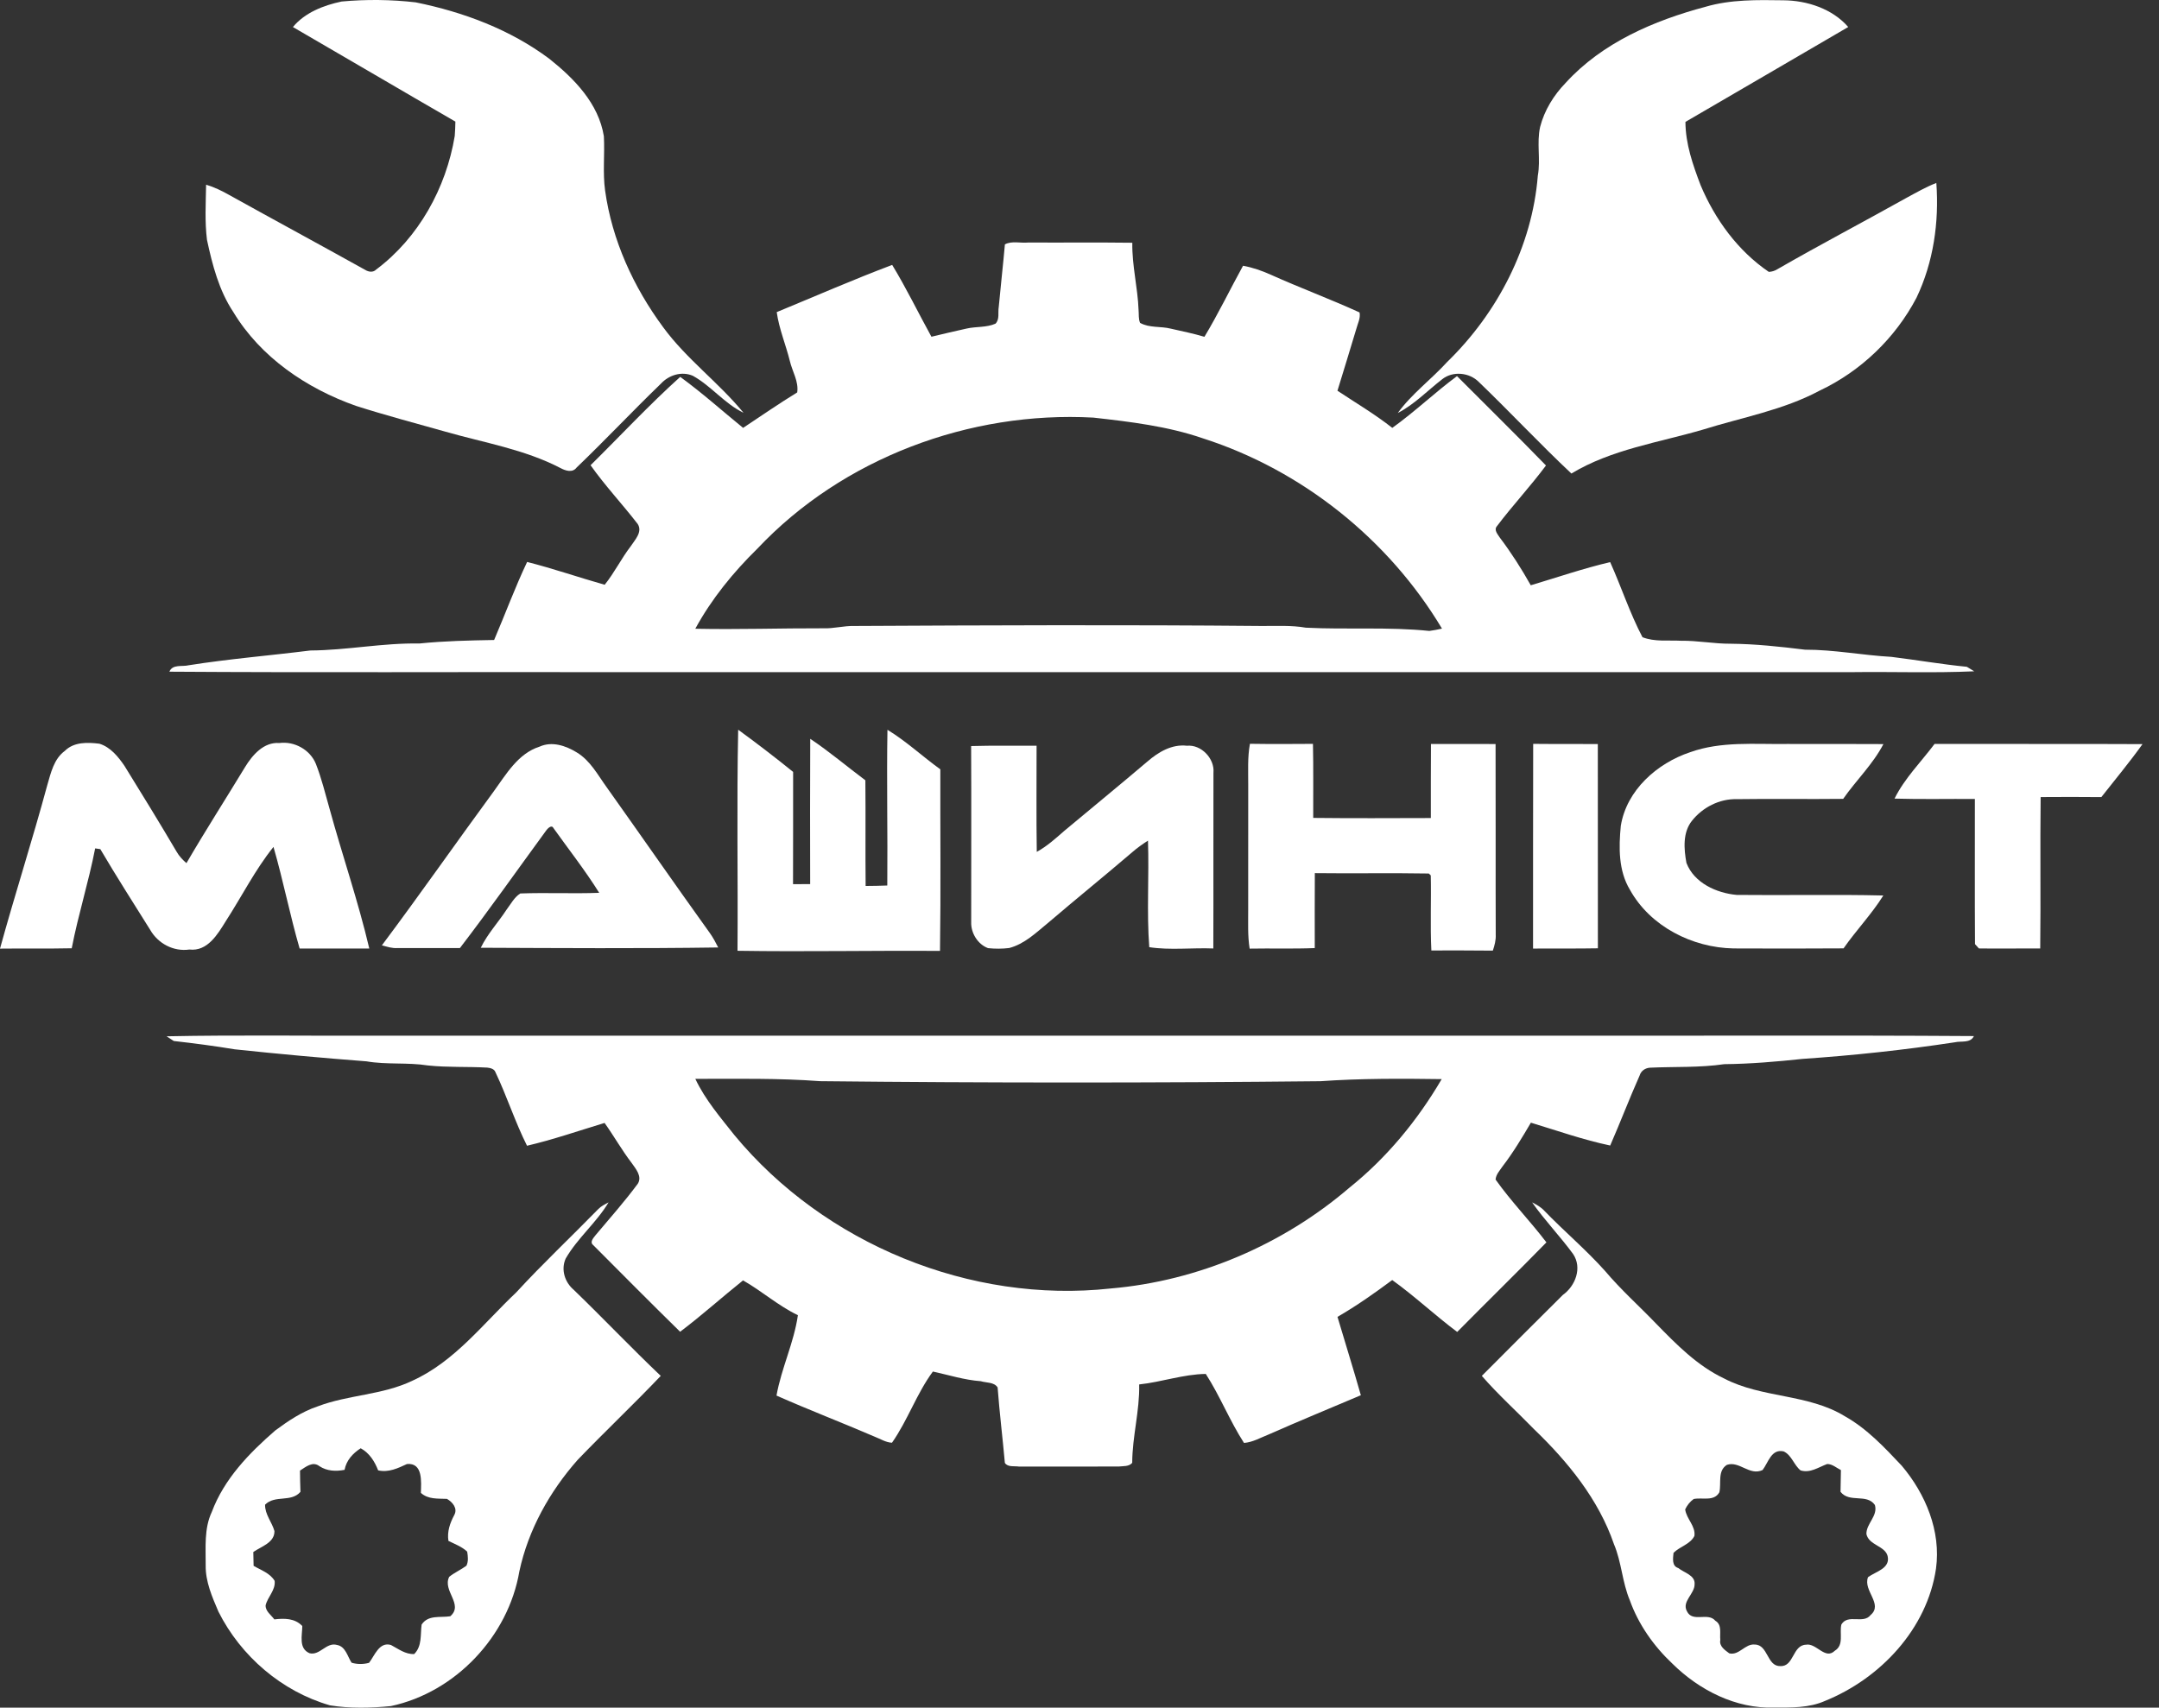 <?xml version="1.0" encoding="UTF-8"?> <svg xmlns="http://www.w3.org/2000/svg" width="67" height="53" viewBox="0 0 67 53" fill="none"><rect x="0" y="0" width="67" height="53" fill="#333333" stroke="none"/> <path d="M9.09 0.839C9.462 0.39 10.045 0.164 10.602 0.047C11.365 -0.023 12.139 -0.015 12.9 0.073C14.377 0.372 15.83 0.915 17.044 1.822C17.819 2.438 18.577 3.211 18.74 4.23C18.77 4.791 18.701 5.356 18.778 5.914C18.993 7.455 19.659 8.909 20.579 10.155C21.3 11.141 22.304 11.872 23.074 12.812C22.483 12.526 22.071 11.979 21.501 11.663C21.154 11.514 20.757 11.639 20.508 11.91C19.624 12.764 18.781 13.66 17.894 14.511C17.766 14.683 17.547 14.61 17.392 14.526C16.277 13.946 15.025 13.742 13.828 13.399C12.899 13.136 11.966 12.891 11.047 12.597C9.518 12.058 8.087 11.09 7.239 9.682C6.794 9.012 6.59 8.22 6.423 7.443C6.352 6.876 6.387 6.302 6.396 5.732C6.648 5.807 6.886 5.923 7.114 6.052C8.518 6.832 9.932 7.596 11.335 8.377C11.437 8.441 11.579 8.463 11.672 8.367C12.992 7.379 13.844 5.836 14.112 4.22C14.125 4.071 14.128 3.923 14.132 3.774C12.448 2.802 10.773 1.814 9.09 0.839Z" fill="white"></path> <path d="M52.925 0.211C53.709 -0.019 54.536 -0.003 55.345 0.009C56.08 0.015 56.864 0.272 57.356 0.838C55.671 1.817 53.991 2.806 52.304 3.783C52.306 4.466 52.535 5.118 52.775 5.749C53.223 6.812 53.931 7.785 54.891 8.438C54.988 8.434 55.077 8.406 55.16 8.354C56.483 7.592 57.835 6.884 59.167 6.139C59.469 5.976 59.768 5.803 60.09 5.678C60.179 6.894 60.002 8.135 59.475 9.24C58.819 10.492 57.747 11.521 56.468 12.124C55.337 12.73 54.06 12.954 52.846 13.334C51.473 13.736 50.007 13.946 48.765 14.697C47.782 13.774 46.86 12.785 45.888 11.851C45.595 11.559 45.086 11.509 44.758 11.768C44.301 12.121 43.895 12.551 43.377 12.818C43.811 12.221 44.414 11.779 44.908 11.236C46.474 9.715 47.548 7.642 47.723 5.453C47.814 4.953 47.683 4.439 47.794 3.941C47.927 3.422 48.218 2.952 48.589 2.57C49.722 1.325 51.328 0.637 52.925 0.211Z" fill="white"></path> <path d="M31.185 7.585C31.4 7.468 31.674 7.552 31.912 7.527C32.987 7.533 34.063 7.52 35.139 7.534C35.126 8.236 35.308 8.923 35.333 9.622C35.346 9.754 35.325 9.896 35.38 10.021C35.672 10.184 36.019 10.12 36.332 10.2C36.681 10.28 37.032 10.35 37.377 10.453C37.809 9.736 38.172 8.98 38.575 8.248C38.874 8.302 39.162 8.403 39.44 8.528C40.348 8.936 41.284 9.283 42.191 9.697C42.227 9.877 42.131 10.046 42.088 10.215C41.893 10.852 41.705 11.491 41.505 12.127C42.076 12.506 42.668 12.855 43.207 13.28C43.904 12.78 44.526 12.184 45.215 11.673C46.135 12.598 47.069 13.511 47.976 14.447C47.493 15.097 46.938 15.689 46.451 16.335C46.352 16.453 46.485 16.59 46.547 16.69C46.901 17.158 47.216 17.653 47.504 18.165C48.323 17.921 49.134 17.642 49.968 17.446C50.315 18.216 50.578 19.03 50.971 19.777C51.35 19.926 51.766 19.865 52.164 19.887C52.68 19.879 53.19 19.982 53.706 19.979C54.48 19.986 55.248 20.07 56.015 20.164C56.914 20.162 57.799 20.337 58.696 20.387C59.477 20.483 60.253 20.618 61.037 20.695C61.095 20.73 61.209 20.8 61.266 20.835C60.002 20.892 58.734 20.844 57.468 20.861C44.579 20.861 31.688 20.861 18.797 20.861C14.284 20.852 9.77 20.878 5.257 20.847C5.354 20.607 5.652 20.698 5.852 20.648C7.106 20.449 8.372 20.347 9.631 20.189C10.763 20.182 11.88 19.951 13.015 19.972C13.786 19.893 14.56 19.877 15.334 19.863C15.68 19.056 15.982 18.232 16.358 17.441C17.17 17.646 17.961 17.922 18.765 18.149C19.068 17.774 19.282 17.332 19.577 16.949C19.705 16.753 19.946 16.509 19.791 16.264C19.314 15.646 18.778 15.077 18.327 14.439C19.254 13.525 20.142 12.568 21.109 11.697C21.787 12.19 22.412 12.752 23.061 13.28C23.619 12.91 24.169 12.529 24.74 12.179C24.79 11.838 24.587 11.53 24.512 11.207C24.386 10.697 24.177 10.21 24.104 9.687C25.297 9.195 26.48 8.677 27.687 8.222C28.128 8.946 28.496 9.71 28.905 10.451C29.268 10.362 29.633 10.279 29.998 10.197C30.293 10.13 30.61 10.17 30.892 10.046C31.029 9.911 30.963 9.697 30.994 9.527C31.053 8.88 31.128 8.233 31.185 7.585ZM23.505 17.027C22.755 17.762 22.08 18.59 21.577 19.514C22.901 19.542 24.227 19.496 25.552 19.5C25.873 19.512 26.186 19.42 26.508 19.428C30.72 19.406 34.933 19.389 39.145 19.428C39.604 19.432 40.067 19.401 40.522 19.481C41.798 19.546 43.084 19.451 44.357 19.582C44.488 19.564 44.619 19.54 44.749 19.51C43.092 16.74 40.406 14.592 37.331 13.605C36.232 13.227 35.077 13.09 33.929 12.961C30.094 12.75 26.152 14.218 23.505 17.027Z" fill="white"></path> <path d="M22.887 29.509C22.904 27.222 22.86 24.934 22.908 22.648C23.487 23.07 24.056 23.507 24.613 23.957C24.61 25.118 24.616 26.279 24.61 27.442C24.788 27.441 24.964 27.44 25.142 27.439C25.138 25.936 25.137 24.433 25.144 22.93C25.738 23.327 26.284 23.791 26.855 24.218C26.866 25.311 26.852 26.404 26.863 27.497C27.087 27.495 27.312 27.493 27.535 27.483C27.55 25.872 27.513 24.26 27.54 22.65C28.125 23.006 28.627 23.478 29.181 23.877C29.177 25.756 29.198 27.634 29.171 29.513C27.076 29.498 24.981 29.542 22.887 29.509Z" fill="white"></path> <path d="M38.789 23.085C39.441 23.095 40.093 23.092 40.745 23.087C40.761 23.853 40.75 24.62 40.753 25.385C41.97 25.399 43.186 25.392 44.403 25.389C44.405 24.623 44.4 23.857 44.407 23.09C45.075 23.092 45.743 23.089 46.412 23.092C46.419 25.064 46.41 27.036 46.417 29.009C46.426 29.179 46.38 29.344 46.327 29.504C45.69 29.495 45.055 29.5 44.419 29.499C44.381 28.723 44.418 27.946 44.401 27.169L44.34 27.111C43.161 27.09 41.981 27.114 40.803 27.099C40.798 27.875 40.8 28.65 40.801 29.425C40.128 29.453 39.454 29.429 38.78 29.442C38.716 29.041 38.737 28.635 38.735 28.232C38.736 26.947 38.736 25.66 38.736 24.375C38.738 23.945 38.711 23.512 38.789 23.085Z" fill="white"></path> <path d="M47.579 23.087C48.247 23.095 48.916 23.086 49.585 23.093C49.586 25.206 49.584 27.319 49.587 29.432C48.917 29.445 48.246 29.434 47.575 29.44C47.578 27.322 47.572 25.205 47.579 23.087Z" fill="white"></path> <path d="M52.453 23.345C53.414 23.001 54.444 23.104 55.443 23.09C56.445 23.092 57.446 23.087 58.448 23.094C58.122 23.72 57.601 24.217 57.199 24.794C56.099 24.807 54.998 24.787 53.898 24.803C53.36 24.788 52.835 25.058 52.504 25.477C52.215 25.842 52.256 26.351 52.335 26.782C52.573 27.404 53.267 27.718 53.894 27.775C55.41 27.792 56.928 27.756 58.445 27.793C58.082 28.375 57.602 28.872 57.211 29.434C56.074 29.443 54.935 29.44 53.798 29.436C52.516 29.413 51.212 28.754 50.58 27.613C50.223 27.021 50.234 26.298 50.298 25.633C50.476 24.523 51.425 23.687 52.453 23.345Z" fill="white"></path> <path d="M60.035 23.089C62.186 23.095 64.337 23.084 66.488 23.095C66.084 23.66 65.639 24.194 65.211 24.739C64.583 24.731 63.955 24.735 63.327 24.738C63.308 26.305 63.333 27.872 63.314 29.438C62.679 29.433 62.044 29.446 61.41 29.436C61.38 29.402 61.32 29.335 61.29 29.302C61.28 27.8 61.288 26.299 61.286 24.797C60.456 24.791 59.624 24.811 58.793 24.786C59.105 24.154 59.616 23.649 60.035 23.089Z" fill="white"></path> <path d="M2.012 23.305C2.294 23.023 2.717 23.037 3.084 23.082C3.426 23.186 3.668 23.484 3.863 23.77C4.409 24.653 4.953 25.537 5.479 26.431C5.557 26.569 5.667 26.686 5.786 26.789C6.372 25.783 7.001 24.802 7.605 23.807C7.833 23.433 8.185 23.024 8.668 23.061C9.135 22.998 9.626 23.269 9.803 23.709C9.978 24.155 10.091 24.622 10.222 25.082C10.62 26.538 11.115 27.968 11.46 29.438C10.739 29.439 10.019 29.438 9.298 29.438C8.996 28.395 8.789 27.328 8.487 26.285C7.915 26.996 7.503 27.823 7.008 28.588C6.755 28.997 6.438 29.537 5.877 29.47C5.388 29.542 4.906 29.285 4.663 28.863C4.142 28.029 3.611 27.201 3.113 26.354C3.073 26.348 2.992 26.336 2.953 26.331C2.751 27.374 2.427 28.389 2.226 29.431C1.484 29.447 0.742 29.433 0 29.442C0.467 27.745 1.007 26.07 1.466 24.372C1.579 23.988 1.67 23.556 2.012 23.305Z" fill="white"></path> <path d="M16.745 23.173C17.127 22.999 17.555 23.142 17.893 23.349C18.316 23.6 18.549 24.05 18.829 24.436C19.899 25.941 20.952 27.459 22.029 28.959C22.128 29.099 22.211 29.252 22.288 29.406C19.833 29.442 17.376 29.425 14.92 29.415C15.129 28.984 15.459 28.632 15.719 28.234C15.852 28.06 15.956 27.85 16.146 27.73C16.962 27.7 17.779 27.741 18.595 27.71C18.159 27.014 17.651 26.366 17.174 25.699C17.116 25.582 16.984 25.722 16.942 25.786C16.054 27 15.188 28.231 14.272 29.425C13.626 29.421 12.979 29.426 12.334 29.425C12.167 29.434 12.008 29.385 11.851 29.34C13.03 27.765 14.156 26.151 15.319 24.566C15.709 24.031 16.073 23.387 16.745 23.173Z" fill="white"></path> <path d="M30.137 23.155C30.813 23.135 31.491 23.149 32.168 23.145C32.17 24.243 32.157 25.34 32.174 26.439C32.491 26.265 32.759 26.023 33.028 25.787C33.887 25.07 34.751 24.363 35.603 23.639C35.943 23.344 36.364 23.09 36.834 23.145C37.279 23.102 37.699 23.546 37.657 23.984C37.651 25.801 37.66 27.619 37.653 29.437C36.992 29.411 36.313 29.496 35.665 29.397C35.582 28.304 35.663 27.191 35.625 26.09C35.457 26.198 35.293 26.313 35.142 26.445C34.276 27.186 33.39 27.903 32.524 28.643C32.154 28.945 31.794 29.3 31.318 29.423C31.1 29.45 30.879 29.45 30.662 29.427C30.342 29.309 30.127 28.957 30.139 28.619C30.138 26.797 30.146 24.976 30.137 23.155Z" fill="white"></path> <path d="M5.169 32.163C7.428 32.117 9.69 32.155 11.95 32.143C23.908 32.143 35.866 32.143 47.825 32.143C52.302 32.152 56.78 32.126 61.256 32.156C61.147 32.385 60.863 32.302 60.664 32.349C59.094 32.588 57.514 32.757 55.932 32.865C55.126 32.951 54.319 33.02 53.508 33.028C52.747 33.14 51.975 33.102 51.209 33.137C51.059 33.145 50.927 33.233 50.883 33.379C50.563 34.098 50.284 34.833 49.969 35.553C49.133 35.377 48.324 35.091 47.508 34.844C47.234 35.31 46.956 35.775 46.626 36.204C46.542 36.33 46.425 36.45 46.412 36.609C46.896 37.292 47.483 37.893 47.99 38.559C47.076 39.494 46.141 40.408 45.221 41.339C44.532 40.823 43.904 40.23 43.205 39.728C42.657 40.134 42.098 40.53 41.506 40.871C41.746 41.682 42 42.489 42.231 43.303C41.276 43.708 40.318 44.102 39.37 44.521C39.12 44.619 38.878 44.762 38.605 44.784C38.162 44.098 37.861 43.328 37.419 42.642C36.721 42.651 36.046 42.895 35.352 42.968C35.37 43.787 35.138 44.583 35.136 45.401C35.036 45.523 34.853 45.499 34.712 45.516C33.682 45.517 32.651 45.515 31.621 45.517C31.478 45.495 31.276 45.543 31.184 45.404C31.114 44.623 31.018 43.843 30.959 43.062C30.851 42.891 30.612 42.922 30.438 42.868C29.931 42.831 29.445 42.676 28.95 42.568C28.446 43.25 28.17 44.081 27.681 44.777C27.49 44.769 27.324 44.659 27.151 44.593C26.137 44.156 25.107 43.761 24.097 43.314C24.248 42.465 24.639 41.672 24.761 40.819C24.151 40.527 23.643 40.07 23.059 39.739C22.402 40.263 21.777 40.828 21.106 41.333C20.2 40.444 19.305 39.543 18.41 38.644C18.288 38.548 18.422 38.416 18.484 38.333C18.927 37.805 19.387 37.29 19.796 36.734C19.932 36.508 19.73 36.277 19.605 36.098C19.299 35.7 19.053 35.26 18.762 34.852C17.962 35.094 17.17 35.369 16.355 35.56C15.983 34.819 15.731 34.025 15.375 33.277C15.339 33.174 15.218 33.146 15.123 33.135C14.509 33.1 13.892 33.133 13.279 33.068C12.647 32.968 12.001 33.049 11.371 32.94C10.005 32.835 8.645 32.712 7.283 32.567C6.655 32.463 6.024 32.38 5.393 32.309C5.337 32.272 5.225 32.2 5.169 32.163ZM21.578 33.484C21.883 34.131 22.354 34.677 22.794 35.234C25.585 38.607 30.113 40.467 34.469 39.99C37.183 39.757 39.811 38.633 41.877 36.861C43.035 35.933 43.992 34.769 44.74 33.492C43.486 33.474 42.228 33.469 40.977 33.557C35.802 33.611 30.626 33.611 25.45 33.556C24.163 33.459 22.869 33.484 21.578 33.484Z" fill="white"></path> <path d="M18.563 37.529C18.653 37.435 18.772 37.378 18.886 37.317C18.51 37.947 17.92 38.426 17.554 39.063C17.402 39.402 17.526 39.795 17.803 40.03C18.715 40.91 19.587 41.83 20.505 42.703C19.663 43.587 18.776 44.426 17.93 45.305C17.058 46.291 16.394 47.478 16.117 48.771C15.773 50.786 14.134 52.524 12.13 52.951C11.505 53.012 10.863 53.029 10.24 52.928C8.748 52.499 7.472 51.403 6.778 50.018C6.583 49.562 6.375 49.089 6.383 48.582C6.387 48.027 6.329 47.442 6.573 46.925C6.956 45.901 7.732 45.1 8.542 44.397C8.946 44.098 9.371 43.812 9.853 43.651C10.807 43.286 11.872 43.3 12.801 42.851C14.11 42.257 14.997 41.078 16.019 40.113C16.837 39.223 17.718 38.394 18.563 37.529ZM11.194 44.949C10.949 45.106 10.748 45.324 10.693 45.619C10.423 45.671 10.148 45.66 9.913 45.505C9.703 45.341 9.489 45.529 9.31 45.642C9.312 45.861 9.315 46.081 9.324 46.302C9.031 46.639 8.536 46.388 8.226 46.7C8.221 47.006 8.439 47.239 8.517 47.519C8.522 47.882 8.108 47.995 7.861 48.169C7.863 48.311 7.866 48.454 7.87 48.598C8.098 48.733 8.381 48.823 8.523 49.065C8.556 49.353 8.306 49.56 8.243 49.824C8.236 50.01 8.415 50.123 8.513 50.26C8.825 50.223 9.149 50.222 9.381 50.466C9.379 50.759 9.26 51.161 9.605 51.31C9.925 51.393 10.128 50.959 10.456 51.053C10.725 51.1 10.782 51.408 10.91 51.604C11.084 51.658 11.278 51.657 11.453 51.608C11.628 51.382 11.768 50.949 12.131 51.054C12.362 51.175 12.578 51.348 12.854 51.336C13.103 51.086 13.042 50.739 13.084 50.422C13.289 50.11 13.662 50.213 13.973 50.163C14.4 49.798 13.72 49.37 13.941 48.938C14.107 48.806 14.303 48.72 14.474 48.595C14.541 48.46 14.522 48.3 14.498 48.157C14.333 48.002 14.116 47.923 13.916 47.824C13.871 47.536 13.964 47.27 14.098 47.02C14.21 46.814 14.043 46.618 13.87 46.52C13.586 46.507 13.288 46.54 13.061 46.334C13.07 45.999 13.132 45.393 12.63 45.438C12.345 45.57 12.058 45.708 11.735 45.635C11.626 45.354 11.463 45.097 11.194 44.949Z" fill="white"></path> <path d="M47.546 37.318C47.681 37.387 47.818 37.462 47.923 37.576C48.54 38.215 49.221 38.787 49.813 39.45C50.298 40.025 50.86 40.527 51.382 41.069C52.017 41.72 52.669 42.389 53.504 42.783C54.68 43.399 56.108 43.254 57.252 43.956C57.939 44.342 58.481 44.923 59.016 45.49C59.756 46.365 60.239 47.521 60.08 48.682C59.806 50.553 58.354 52.094 56.639 52.789C56.143 53.011 55.59 52.997 55.059 52.996C53.87 53.039 52.732 52.456 51.901 51.636C51.319 51.088 50.845 50.417 50.576 49.662C50.341 49.104 50.323 48.484 50.086 47.926C49.608 46.534 48.657 45.368 47.608 44.36C47.07 43.805 46.493 43.287 45.985 42.703C46.822 41.864 47.658 41.024 48.5 40.19C48.892 39.909 49.105 39.347 48.818 38.92C48.415 38.369 47.937 37.876 47.546 37.318ZM54.698 45.625C54.292 45.814 53.98 45.334 53.591 45.464C53.293 45.652 53.423 46.028 53.357 46.315C53.192 46.61 52.829 46.468 52.56 46.524C52.445 46.606 52.356 46.719 52.296 46.846C52.333 47.14 52.626 47.365 52.582 47.671C52.45 47.933 52.13 47.996 51.934 48.196C51.919 48.364 51.874 48.603 52.083 48.667C52.26 48.813 52.612 48.888 52.588 49.169C52.592 49.469 52.184 49.704 52.35 50.007C52.524 50.37 53.001 50.026 53.233 50.303C53.446 50.429 53.363 50.693 53.386 50.897C53.346 51.094 53.527 51.212 53.664 51.314C53.968 51.39 54.157 51.008 54.456 51.041C54.873 51.044 54.831 51.725 55.25 51.709C55.673 51.733 55.623 51.059 56.045 51.046C56.366 50.984 56.64 51.528 56.94 51.233C57.231 51.055 57.078 50.693 57.143 50.419C57.348 50.077 57.823 50.417 58.05 50.125C58.45 49.785 57.809 49.369 57.97 48.95C58.21 48.774 58.67 48.68 58.578 48.293C58.497 47.975 57.995 47.961 57.92 47.611C57.913 47.287 58.284 47.049 58.183 46.709C57.926 46.345 57.396 46.656 57.117 46.301C57.123 46.075 57.125 45.85 57.129 45.626C56.99 45.558 56.862 45.436 56.702 45.438C56.435 45.536 56.177 45.728 55.877 45.636C55.669 45.47 55.603 45.165 55.354 45.047C54.97 44.956 54.877 45.391 54.698 45.625Z" fill="white"></path> </svg> 